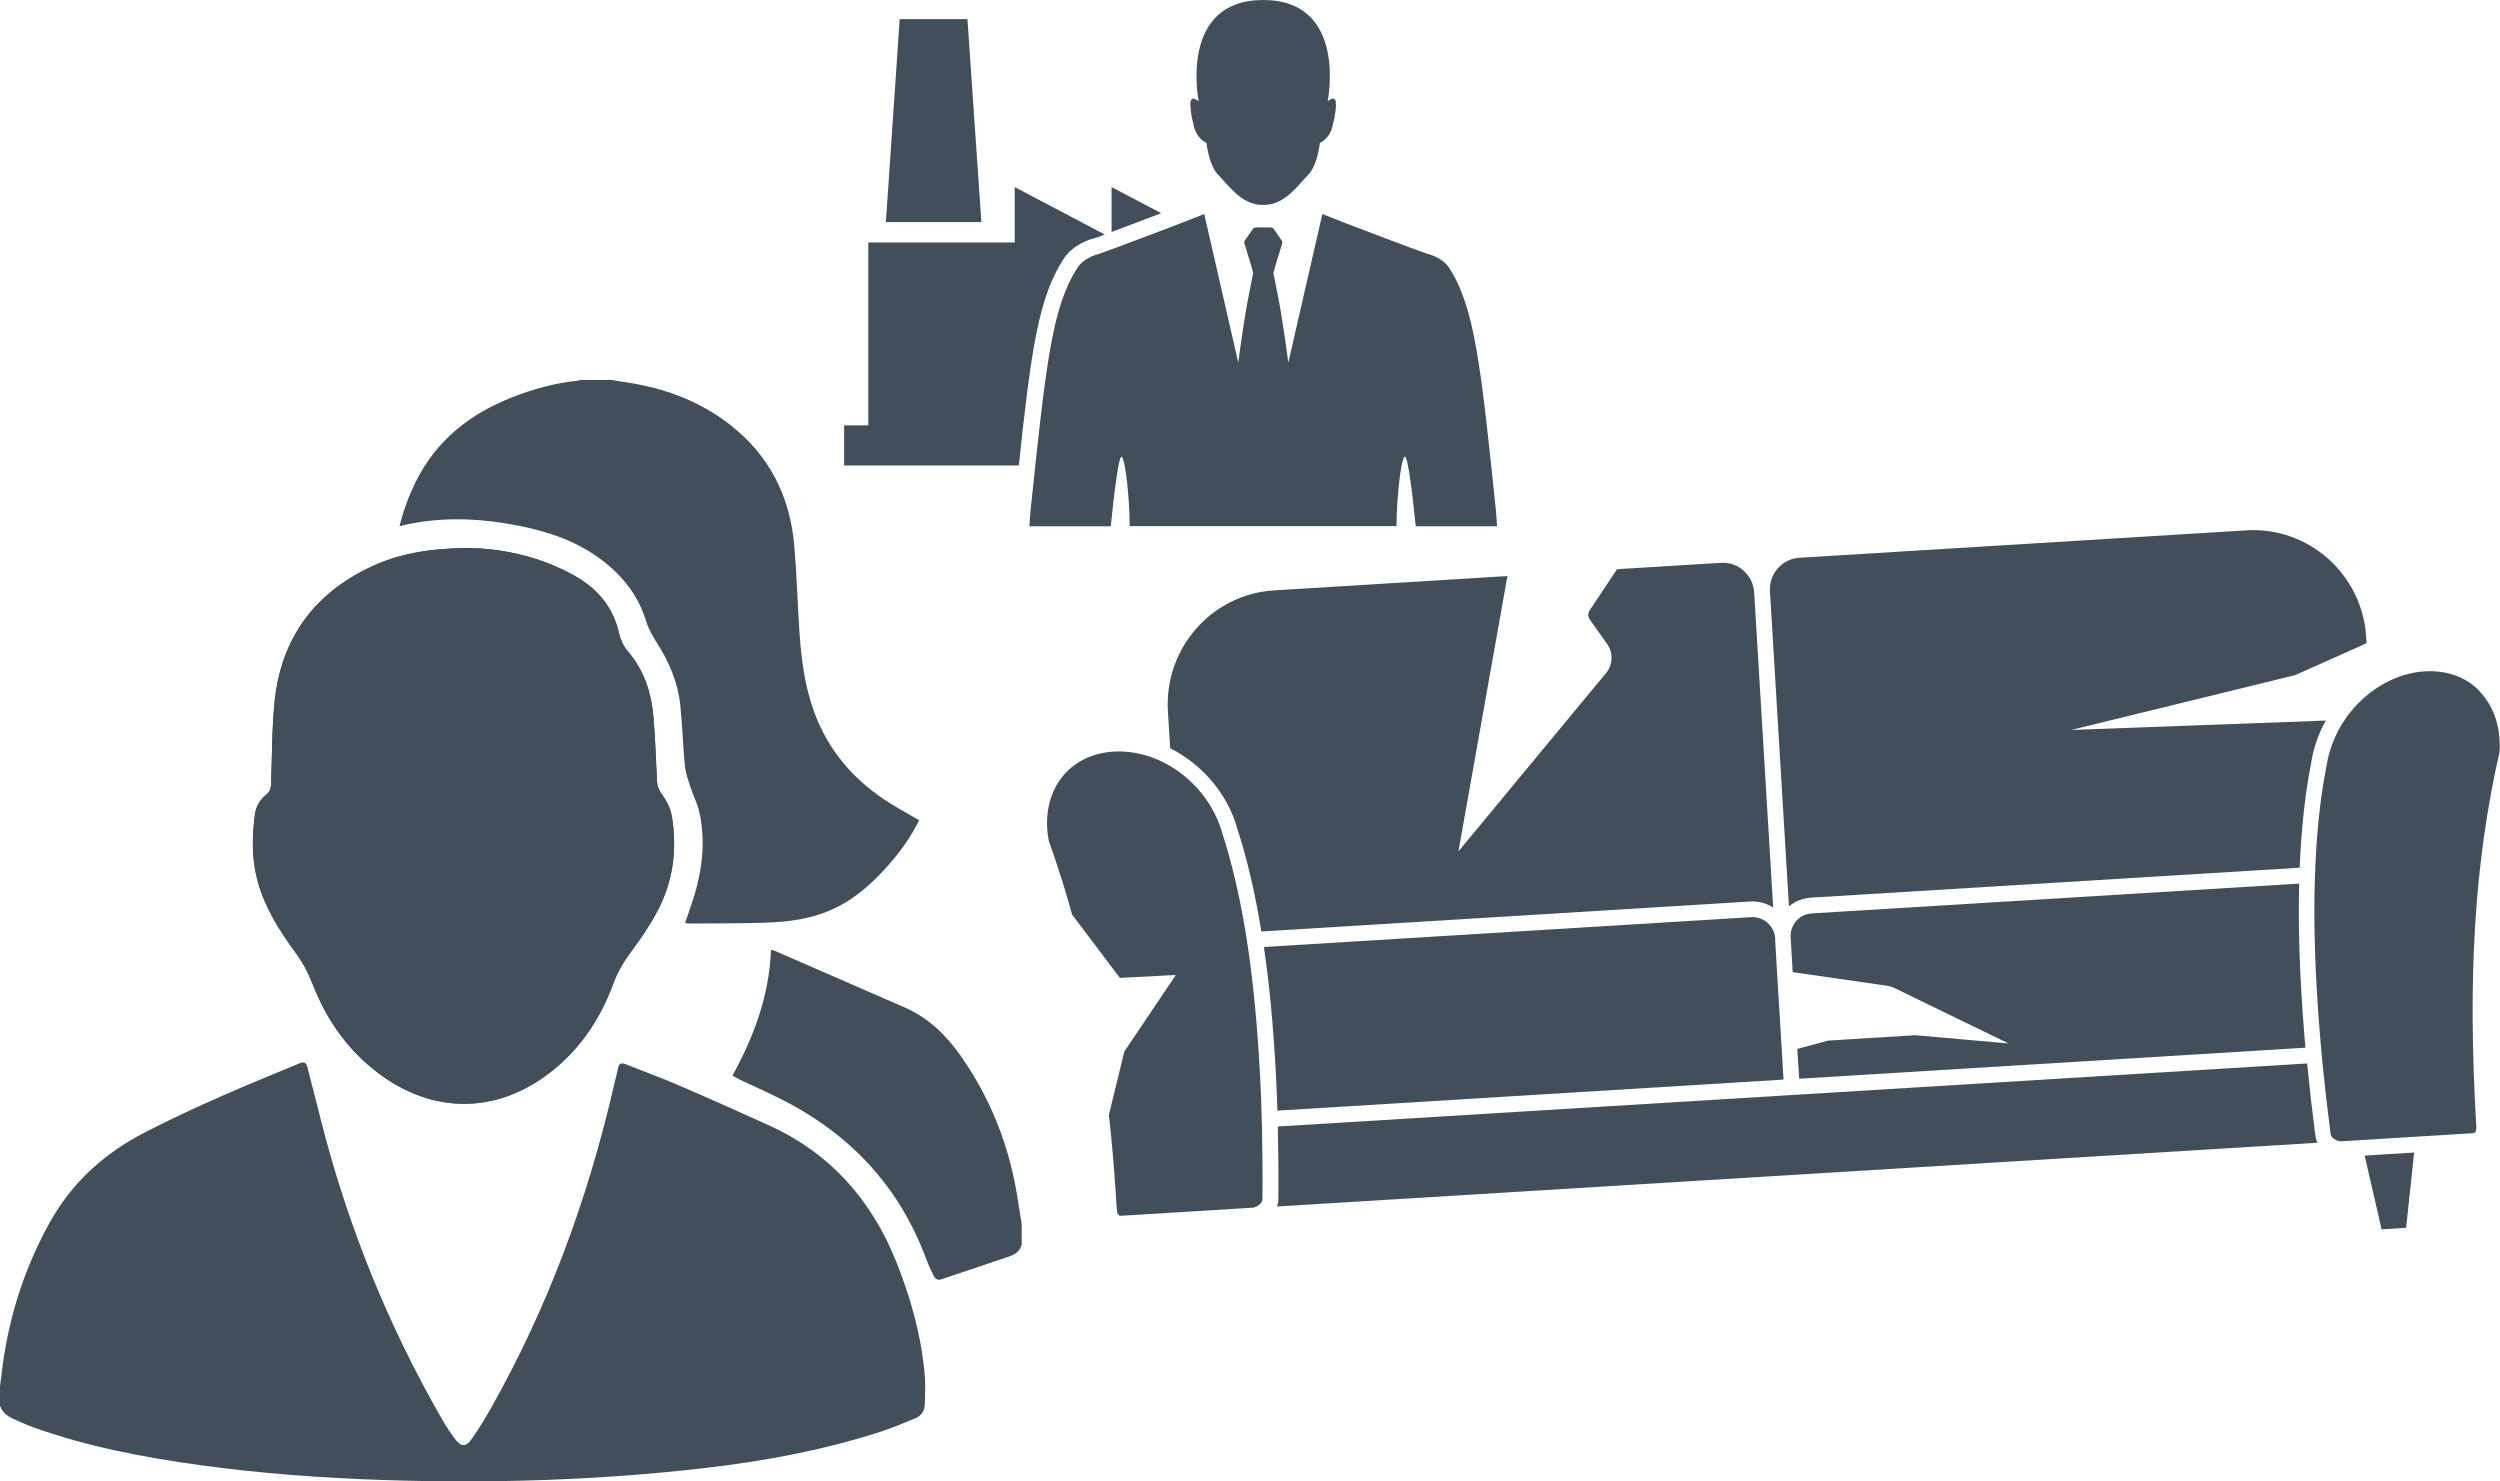 <?xml version="1.0" encoding="UTF-8"?>
<svg id="Ebene_2" data-name="Ebene 2" xmlns="http://www.w3.org/2000/svg" viewBox="0 0 207.79 123.13">
  <defs>
    <style>
      .cls-1 {
        fill: #424f5b;
      }
    </style>
  </defs>
  <g id="uuid-1f1fe606-7b13-4a21-bd75-2228c6707784">
    <g>
      <path class="cls-1" d="M38.6,45.55c-3.11.05-5.58.51-7.88,1.61-4.64,2.22-7.34,5.92-7.89,11.07-.24,2.29-.22,4.62-.3,6.93-.01.38-.1.65-.41.89-.51.41-.84.95-.93,1.61-.26,1.88-.27,3.77.23,5.61.61,2.21,1.82,4.11,3.17,5.95.58.79,1.06,1.69,1.41,2.61,1.09,2.81,2.73,5.2,5.08,7.08,4.42,3.54,9.62,3.77,14.1.62,2.77-1.95,4.63-4.61,5.79-7.79.37-1.02.93-1.92,1.58-2.79.75-1.01,1.47-2.07,2.06-3.18,1.31-2.45,1.68-5.1,1.24-7.84-.1-.62-.37-1.26-.74-1.76-.3-.41-.49-.78-.51-1.27-.09-1.76-.14-3.51-.29-5.27-.17-2.04-.77-3.93-2.15-5.52-.35-.4-.59-.95-.71-1.47-.5-2.22-1.83-3.75-3.75-4.82-3.01-1.67-6.27-2.28-9.11-2.28Z"/>
      <path class="cls-1" d="M0,115.24c.13-.94.22-1.88.38-2.82.64-3.83,1.88-7.45,3.77-10.84,1.86-3.33,4.55-5.74,7.89-7.46,4.19-2.16,8.53-3.97,12.88-5.75.4-.16.54-.01.63.33.38,1.49.76,2.97,1.14,4.46,2.22,8.74,5.57,17.01,10.06,24.82.32.56.68,1.1,1.07,1.62.5.67.9.69,1.37.02.57-.81,1.1-1.66,1.59-2.53,4.78-8.46,8.1-17.49,10.27-26.96.1-.45.23-.89.32-1.34.08-.4.27-.48.63-.34,1.49.6,3,1.14,4.47,1.78,2.48,1.07,4.95,2.18,7.42,3.29,5.04,2.29,8.48,6.11,10.56,11.24,1.25,3.1,2.14,6.29,2.42,9.63.06.75,0,1.52,0,2.28,0,.59-.29,1.01-.81,1.22-.96.39-1.91.81-2.9,1.12-4.73,1.52-9.59,2.43-14.52,3-8.94,1.04-17.9,1.3-26.89,1-5.03-.17-10.05-.54-15.03-1.22-4.74-.65-9.43-1.54-13.96-3.16-.56-.2-1.1-.46-1.65-.7-.5-.22-.92-.53-1.11-1.09,0-.54,0-1.08,0-1.62Z"/>
      <path class="cls-1" d="M50.67,31.56c.94.16,1.89.27,2.83.48,2.63.57,5.06,1.6,7.2,3.28,3.26,2.55,4.97,5.95,5.32,10.05.21,2.45.27,4.9.44,7.35.16,2.23.46,4.45,1.25,6.56,1.13,3.03,3.11,5.37,5.75,7.15.8.54,1.64.99,2.47,1.48.15.09.3.16.47.26-.61,1.23-1.36,2.32-2.21,3.33-1.44,1.7-3.03,3.21-5.11,4.13-1.75.77-3.6,1-5.48,1.06-2.07.07-4.15.05-6.22.07-.12,0-.24-.02-.44-.04.18-.52.34-.99.5-1.46.87-2.53,1.27-5.1.69-7.75-.15-.69-.49-1.33-.71-2-.19-.59-.43-1.2-.49-1.81-.17-1.7-.21-3.41-.39-5.11-.19-1.86-.92-3.54-1.91-5.11-.37-.58-.73-1.2-.93-1.86-.71-2.31-2.16-4.01-4.08-5.36-1.99-1.4-4.24-2.12-6.59-2.58-2.81-.55-5.64-.72-8.49-.23-.43.07-.85.17-1.33.28.32-1.3.76-2.49,1.32-3.64,1.72-3.5,4.55-5.71,8.09-7.09,1.72-.67,3.49-1.16,5.33-1.35.09,0,.18-.05.27-.07.82,0,1.64,0,2.45,0Z"/>
      <path class="cls-1" d="M84.92,103.45c-.13.49-.48.78-.92.94-1.91.66-3.84,1.29-5.75,1.94-.31.1-.52-.02-.65-.3-.21-.44-.43-.88-.6-1.34-2.29-6.22-6.53-10.61-12.39-13.49-1.02-.5-2.05-.96-3.07-1.44-.2-.09-.38-.21-.66-.36,1.79-3.26,3.06-6.67,3.2-10.45.13.03.2.03.27.06,3.6,1.57,7.21,3.15,10.81,4.71,1.97.85,3.45,2.28,4.67,4.01,2.48,3.52,4.03,7.43,4.72,11.69.13.78.25,1.56.37,2.33v1.71Z"/>
      <path class="cls-1" d="M38.6,45.55c2.84,0,6.1.6,9.11,2.28,1.92,1.07,3.25,2.6,3.75,4.82.12.52.37,1.08.71,1.47,1.38,1.59,1.98,3.48,2.15,5.52.15,1.75.2,3.51.29,5.27.02.49.21.86.51,1.27.37.5.64,1.14.74,1.76.44,2.74.07,5.38-1.24,7.84-.59,1.11-1.3,2.17-2.06,3.18-.65.87-1.21,1.77-1.58,2.79-1.17,3.17-3.02,5.83-5.79,7.79-4.48,3.15-9.68,2.92-14.1-.62-2.34-1.88-3.98-4.27-5.08-7.08-.36-.92-.83-1.82-1.41-2.61-1.34-1.84-2.56-3.74-3.17-5.95-.51-1.84-.5-3.73-.23-5.61.09-.65.42-1.2.93-1.61.3-.24.39-.52.41-.89.08-2.31.06-4.63.3-6.93.55-5.16,3.25-8.86,7.89-11.07,2.3-1.1,4.77-1.56,7.88-1.61Z"/>
    </g>
    <g>
      <path class="cls-1" d="M148.68,75.34c.5-.42,1.13-.68,1.82-.73l40.64-2.49c.13-3.24.45-6.14.95-8.69.19-1.25.61-2.45,1.22-3.54l-21.16.78,18.54-4.54c.06-.01.11-.03.17-.06l5.84-2.61-.03-.49c-.31-5.22-4.78-9.21-9.96-8.89l-37.16,2.28c-1.44.09-2.53,1.34-2.44,2.78l1.58,26.19Z"/>
      <path class="cls-1" d="M97.24,62.18c2.64,1.32,4.81,3.79,5.62,6.76.8,2.46,1.46,5.29,1.98,8.48l40.64-2.49c.69-.04,1.35.15,1.9.5l-1.58-26.19c-.09-1.45-1.33-2.55-2.76-2.46l-8.64.53-2.28,3.43c-.15.23-.15.53.01.75l1.45,2.04c.52.73.48,1.72-.09,2.41l-12.27,14.82,4.07-22.88-19.4,1.19c-5.18.32-9.13,4.82-8.82,10.04l.19,3.09Z"/>
      <path class="cls-1" d="M148.24,89.74l-.14-2.36-.04-.66-.09-1.5-.19-3.1-.09-1.5h0s-.14-2.4-.14-2.4v-.23c-.08-1.03-.96-1.82-1.99-1.76l-40.51,2.48c.44,3.01.76,6.32.96,9.92.01.22.02.44.04.66.01.22.02.44.03.66.04.77.07,1.56.09,2.36l42.08-2.58Z"/>
      <path class="cls-1" d="M159.07,86.05l-7.12.44-2.56.69v.12s.15,2.36.15,2.36l26.75-1.64,15.33-.94c-.07-.8-.14-1.58-.19-2.35-.02-.22-.03-.44-.05-.66-.02-.22-.03-.44-.04-.66-.24-3.6-.32-6.92-.24-9.97l-40.52,2.48c-1.03.06-1.81.95-1.75,1.99l.17,2.89,7.89,1.14c.2.03.39.09.57.18l6.14,2.99,1.2.58,1.2.58.95.46-3.49-.31-4.4-.39Z"/>
      <path class="cls-1" d="M191.75,88.39l-42.12,2.58h0s-1.3.08-1.3.08h0s-42.12,2.58-42.12,2.58c.04,1.96.06,3.98.04,6.09,0,.2-.04.38-.1.56l86.47-5.3c-.08-.17-.14-.35-.17-.54-.27-2.08-.5-4.1-.69-6.05Z"/>
      <path class="cls-1" d="M206.08,57.42c-1.14-1.16-2.75-1.73-4.55-1.62h0c-1.16.07-2.29.42-3.33.99h0c-.21.12-.42.24-.63.38h0c-.21.14-.42.29-.63.45,0,0,0,0,0,0-.34.27-.67.56-.97.87-.21.22-.41.44-.6.68-.18.22-.34.44-.5.68-.76,1.13-1.29,2.44-1.5,3.82-.49,2.47-.8,5.27-.93,8.39,0,.22-.02.44-.03.66,0,.22-.01.44-.02.66-.08,3.04,0,6.36.24,9.97.01.22.03.44.04.66.02.22.03.44.05.66.06.77.12,1.56.19,2.35h0c.02.22.04.44.06.65h0c.02.22.04.44.06.65h0c.19,1.92.42,3.9.68,5.95.04.3.52.61.91.59,0,0,0,0,0,0l2.95-.18,1.58-.1.65-.04.65-.04,5.07-.31c.11,0,.34-.02.3-.62-.74-12.33-.15-21.91,1.93-31.06.13-2.04-.47-3.84-1.7-5.09Z"/>
      <path class="cls-1" d="M104.89,93.71c0-.22-.01-.44-.02-.66h0c0-.22-.01-.44-.02-.66,0,0,0,0,0,0-.02-.8-.05-1.59-.09-2.36-.01-.22-.02-.44-.03-.66-.01-.22-.02-.44-.04-.66-.2-3.61-.52-6.92-.96-9.92-.03-.22-.07-.44-.1-.65-.03-.22-.07-.44-.1-.65-.51-3.07-1.15-5.8-1.92-8.18-.65-2.38-2.27-4.38-4.28-5.6-.22-.13-.45-.26-.68-.37-.22-.11-.44-.21-.67-.3-1.09-.43-2.26-.64-3.42-.57-1.8.11-3.33.88-4.32,2.16-1.07,1.39-1.45,3.25-1.07,5.26.52,1.44.99,2.9,1.44,4.38.17.58.34,1.16.5,1.75l3.97,5.26,4-.21h0s.65-.03.65-.03l-.6.89h0s-3.68,5.47-3.68,5.47l-1.28,5.25c.07.64.14,1.29.2,1.95.18,1.89.33,3.85.45,5.88.04.59.26.58.37.57l5.07-.31.65-.04.65-.04,4.53-.28c.4-.02.83-.39.84-.69.02-2.07,0-4.07-.04-5.99h0Z"/>
      <polygon class="cls-1" points="198.14 95.95 196.54 96.05 197.95 102.18 199.99 102.05 200.65 95.8 200.56 95.8 198.14 95.95"/>
    </g>
    <g>
      <g>
        <path class="cls-1" d="M91,19.79c.08-.02.39-.13.83-.3l-7.49-3.94v4.6h-12.17v15.2h-2.01v3.34h14.52c1.02-9.63,1.65-14,3.73-17.18.79-1.21,2.15-1.6,2.59-1.73Z"/>
        <path class="cls-1" d="M92.39,15.55v3.73c1.12-.42,2.72-1.02,4.13-1.56l-4.13-2.17Z"/>
        <polygon class="cls-1" points="80.41 1.59 74.78 1.59 73.63 18.46 81.57 18.46 80.41 1.59"/>
      </g>
      <g>
        <path class="cls-1" d="M100.28,11.88s.19,1.87.97,2.65c.77.77,1.92,2.5,3.65,2.5.03,0,.06,0,.09,0,.03,0,.06,0,.09,0,1.73,0,2.88-1.73,3.65-2.5.78-.78.97-2.65.97-2.65,1-.5,1.09-1.59,1.09-1.59,0,0,.22-.66.25-1.59.01-.39-.1-.5-.25-.5-.2,0-.44.22-.44.22,0,0,1.71-8.42-5.36-8.42s-5.36,8.42-5.36,8.42c0,0-.24-.22-.44-.22-.14,0-.26.11-.25.5.03.94.25,1.59.25,1.59,0,0,.09,1.09,1.09,1.59Z"/>
        <path class="cls-1" d="M93.2,37.95s.01,0,.02,0c.32.21.66,3.43.68,5.78h22.17c.02-2.35.36-5.57.68-5.78,0,0,.01,0,.02,0,.26,0,.66,3.37.9,5.79h6.76c-.03-.51-.07-1.01-.11-1.46-1.24-11.88-1.75-16.76-3.88-20.03-.48-.74-1.37-1.04-1.84-1.17-.47-.13-7.65-2.85-8.69-3.29l-2.83,12.35c-.29-2.19-.6-4.15-.74-4.9-.3-1.61-.5-2.55-.5-2.55.11-.47.53-1.81.71-2.38.04-.14.08-.25-.11-.45l-.6-.87c-.05-.05-.15-.09-.23-.09h-1.22c-.07,0-.18.04-.23.09l-.6.87c-.19.19-.15.3-.11.45.18.56.6,1.91.71,2.38,0,0-.2.94-.5,2.55-.14.75-.46,2.71-.74,4.9l-2.83-12.35c-1.04.44-8.22,3.15-8.69,3.29-.47.13-1.36.43-1.84,1.17-2.14,3.27-2.64,8.16-3.89,20.03-.05.45-.08.94-.11,1.46h6.76c.25-2.43.64-5.79.9-5.79Z"/>
      </g>
    </g>
  </g>
</svg>